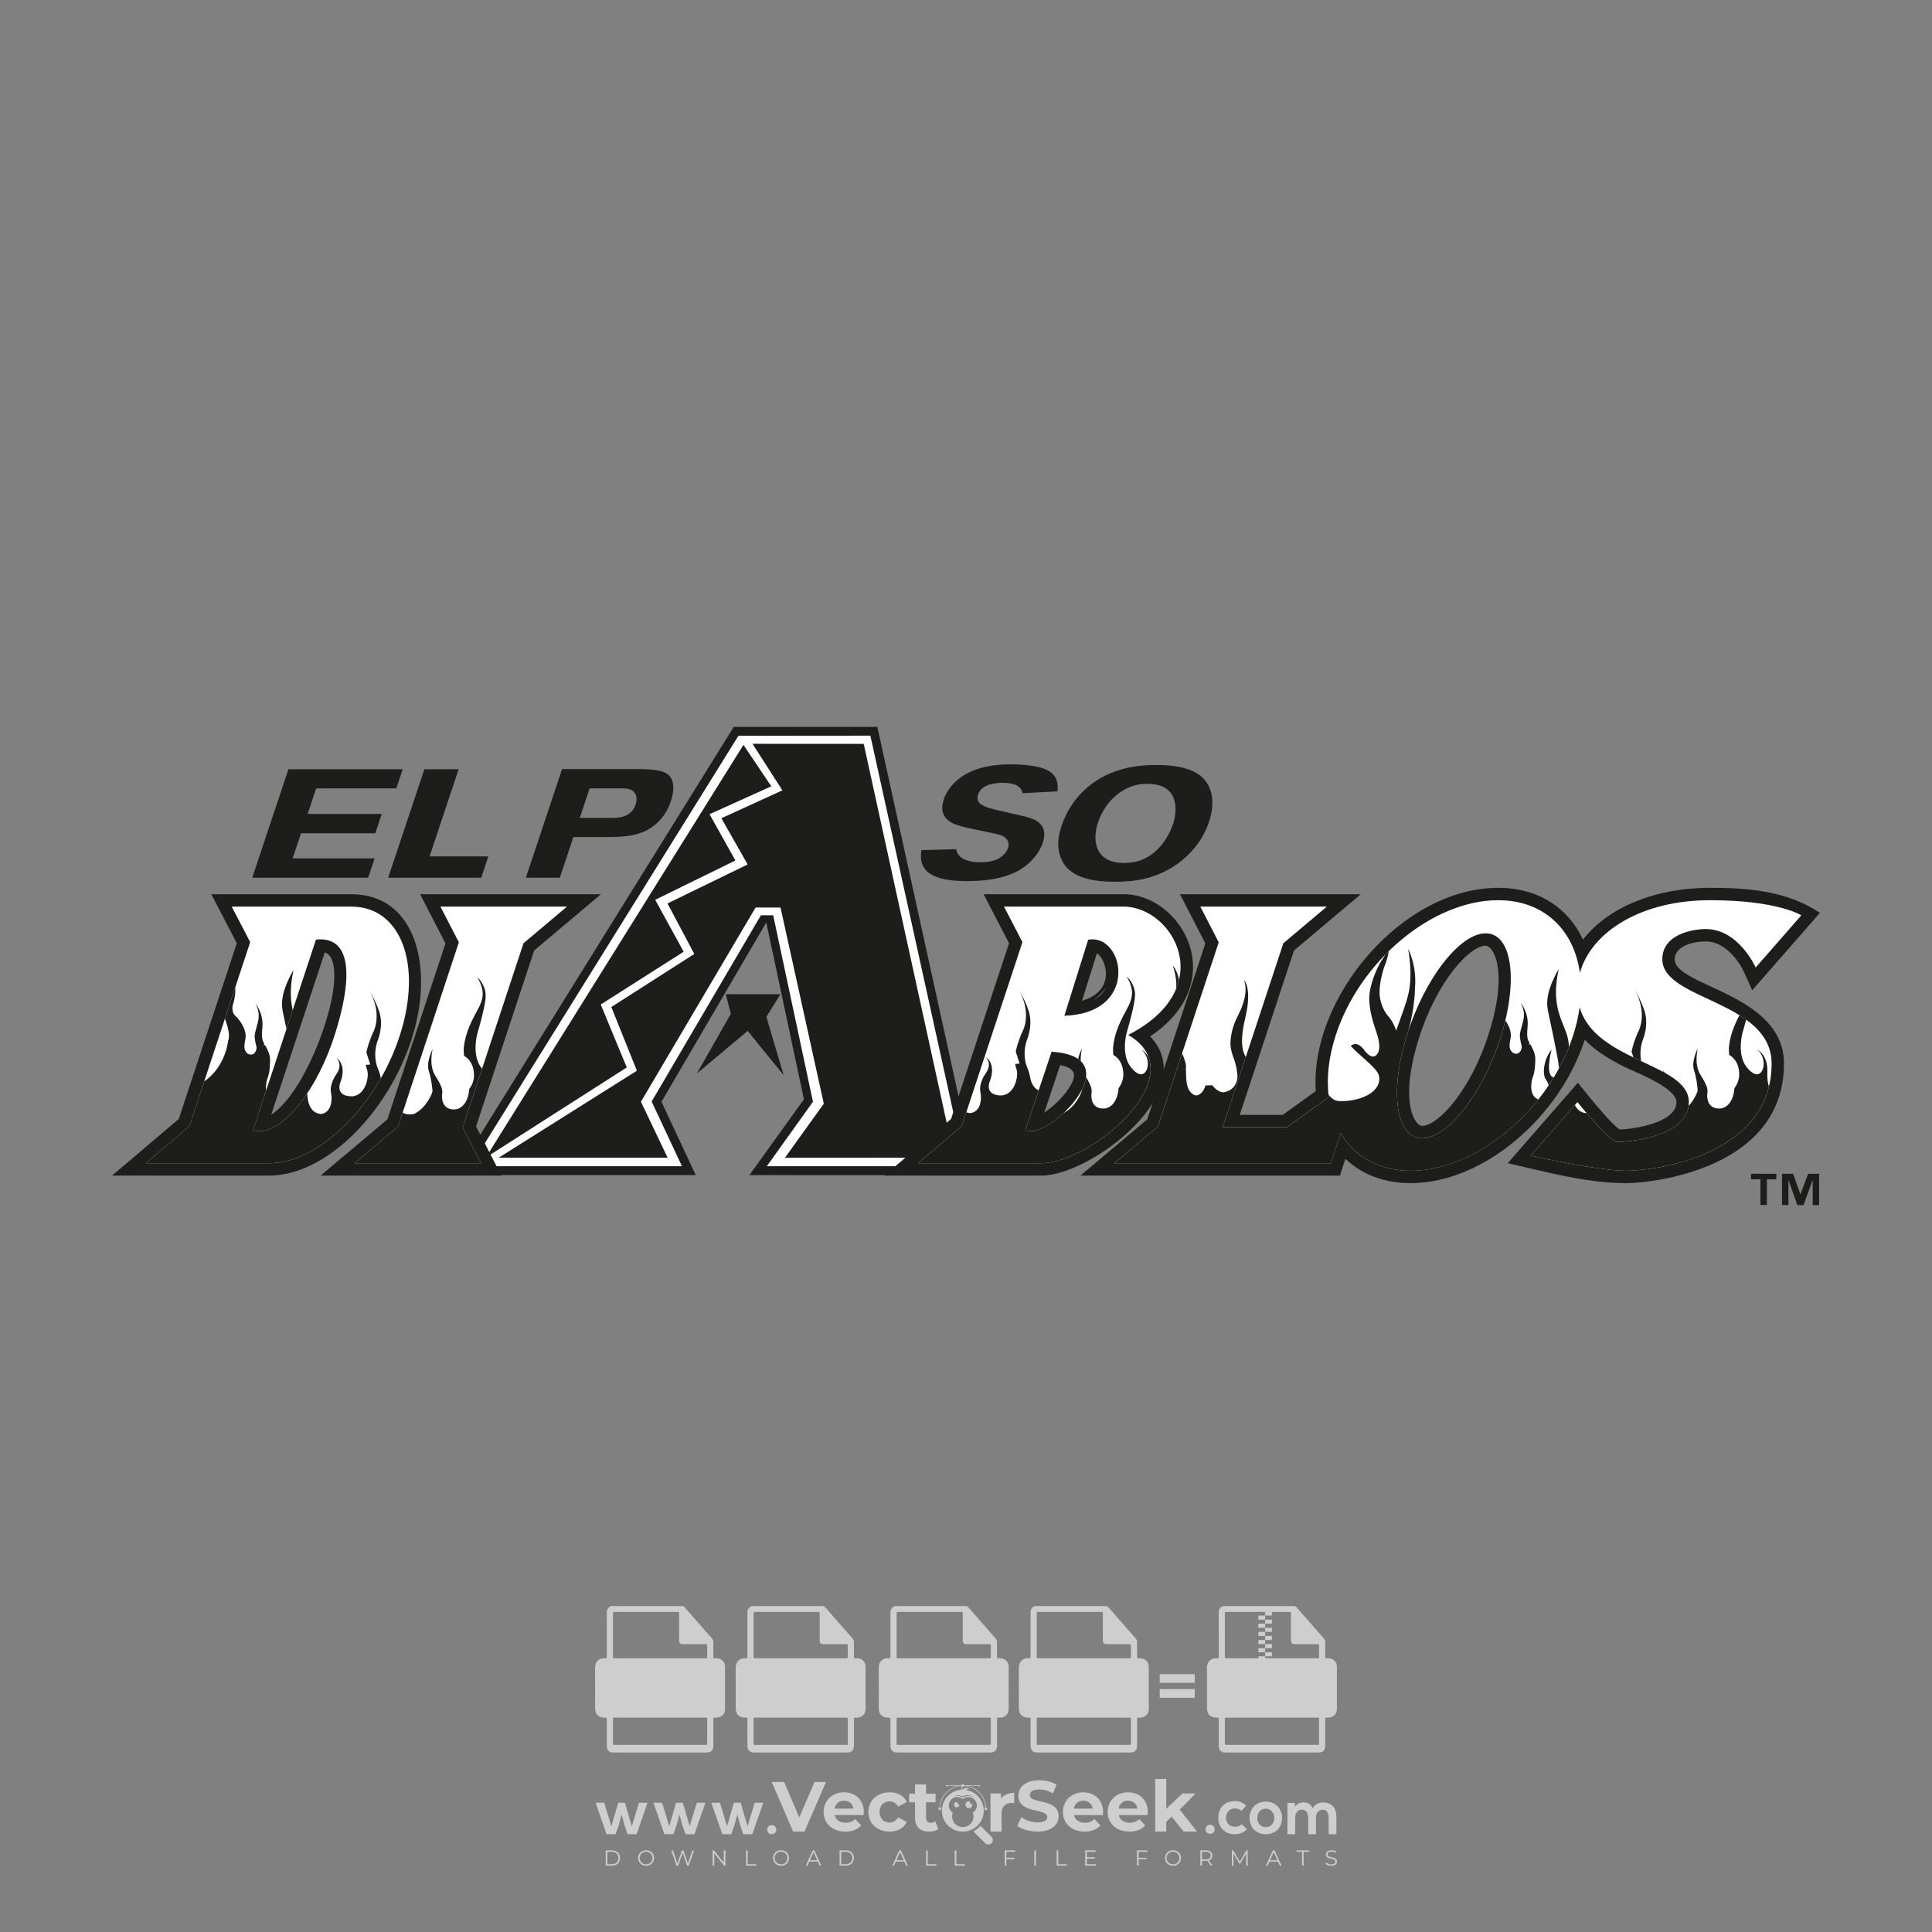 <?xml version="1.0" encoding="iso-8859-1"?>
<!-- Generator: Adobe Illustrator 24.3.0, SVG Export Plug-In . SVG Version: 6.00 Build 0)  -->
<svg version="1.1" id="Layer_1" xmlns="http://www.w3.org/2000/svg" xmlns:xlink="http://www.w3.org/1999/xlink" x="0px" y="0px"
	 viewBox="0 0 500 500" style="enable-background:new 0 0 500 500;" xml:space="preserve">
<rect x="0" y="0" width="500" height="500" fill="#808080" stroke="none"/>
<g id="watermark_1_">
	<g>
		<g id="watermark" style="opacity:0.61;">
			<g>
				<g>
					<g>
						<g>
							<polygon style="fill:#FFFFFF;" points="213.765,461.172 208.204,474.017 205.268,474.017 199.726,461.172 202.938,461.172 
								206.846,470.347 210.81,461.172 							"/>
						</g>
						<g>
							<path style="fill:#FFFFFF;" d="M223.507,469.741h-7.469c0.275,1.23,1.321,1.982,2.826,1.982c1.046,0,1.798-0.312,2.477-0.954
								l1.523,1.651c-0.917,1.046-2.294,1.597-4.074,1.597c-3.413,0-5.634-2.147-5.634-5.083c0-2.954,2.257-5.083,5.267-5.083
								c2.899,0,5.138,1.945,5.138,5.12C223.562,469.191,223.526,469.503,223.507,469.741 M216.002,468.071h4.863
								c-0.202-1.248-1.138-2.055-2.422-2.055C217.139,466.016,216.204,466.805,216.002,468.071"/>
						</g>
						<g>
							<path style="fill:#FFFFFF;" d="M224.735,468.934c0-2.973,2.294-5.083,5.505-5.083c2.074,0,3.707,0.899,4.423,2.514
								l-2.22,1.193c-0.532-0.936-1.321-1.358-2.221-1.358c-1.45,0-2.587,1.009-2.587,2.734c0,1.725,1.138,2.734,2.587,2.734
								c0.899,0,1.688-0.404,2.221-1.358l2.22,1.211c-0.716,1.578-2.349,2.495-4.423,2.495
								C227.029,474.017,224.735,471.907,224.735,468.934"/>
						</g>
						<g>
							<path style="fill:#FFFFFF;" d="M242.828,473.393c-0.587,0.422-1.45,0.624-2.331,0.624c-2.33,0-3.688-1.193-3.688-3.542
								v-4.055h-1.523v-2.202h1.523v-2.404h2.863v2.404h2.459v2.202h-2.459v4.019c0,0.844,0.458,1.303,1.229,1.303
								c0.422,0,0.844-0.128,1.156-0.367L242.828,473.393z"/>
						</g>
					</g>
					<g>
						<path style="fill:#FFFFFF;" d="M262.474,463.997v2.643c-0.238-0.018-0.422-0.037-0.642-0.037
							c-1.578,0-2.624,0.862-2.624,2.753v4.661h-2.863v-9.873h2.734v1.303C259.776,464.493,260.951,463.997,262.474,463.997"/>
					</g>
					<g>
						<path style="fill:#FFFFFF;" d="M263.299,472.53l1.009-2.239c1.083,0.789,2.697,1.339,4.239,1.339
							c1.762,0,2.477-0.587,2.477-1.376c0-2.404-7.469-0.752-7.469-5.524c0-2.184,1.762-4,5.413-4c1.615,0,3.267,0.385,4.459,1.138
							l-0.918,2.257c-1.193-0.679-2.422-1.009-3.56-1.009c-1.761,0-2.44,0.66-2.44,1.468c0,2.367,7.468,0.734,7.468,5.45
							c0,2.147-1.78,3.982-5.45,3.982C266.492,474.017,264.437,473.411,263.299,472.53"/>
					</g>
					<g>
						<path style="fill:#FFFFFF;" d="M285.428,469.741h-7.469c0.275,1.23,1.321,1.982,2.826,1.982c1.046,0,1.798-0.312,2.477-0.954
							l1.523,1.651c-0.918,1.046-2.294,1.597-4.074,1.597c-3.413,0-5.634-2.147-5.634-5.083c0-2.954,2.257-5.083,5.267-5.083
							c2.9,0,5.138,1.945,5.138,5.12C285.484,469.191,285.447,469.503,285.428,469.741 M277.923,468.071h4.863
							c-0.202-1.248-1.138-2.055-2.422-2.055C279.061,466.016,278.125,466.805,277.923,468.071"/>
					</g>
					<g>
						<path style="fill:#FFFFFF;" d="M297.007,469.741h-7.469c0.275,1.23,1.321,1.982,2.826,1.982c1.046,0,1.798-0.312,2.477-0.954
							l1.523,1.651c-0.918,1.046-2.294,1.597-4.074,1.597c-3.413,0-5.634-2.147-5.634-5.083c0-2.954,2.257-5.083,5.267-5.083
							c2.899,0,5.138,1.945,5.138,5.12C297.062,469.191,297.025,469.503,297.007,469.741 M289.501,468.071h4.863
							c-0.202-1.248-1.138-2.055-2.422-2.055C290.639,466.016,289.703,466.805,289.501,468.071"/>
					</g>
					<g>
						<polygon style="fill:#FFFFFF;" points="303.208,470.145 301.831,471.503 301.831,474.017 298.969,474.017 298.969,460.401 
							301.831,460.401 301.831,468.108 306.016,464.144 309.429,464.144 305.318,468.328 309.796,474.017 306.327,474.017 						"/>
					</g>
					<g>
						<path style="fill:#FFFFFF;" d="M256.601,475.359L256.601,475.359l-2.86-2.86c-0.435,0.508-0.953,0.943-1.534,1.284
							c-0.092,0.069-0.186,0.136-0.283,0.199l3.027,3.027c0.456,0.456,1.195,0.456,1.65,0
							C257.057,476.554,257.057,475.815,256.601,475.359"/>
					</g>
					<g>
						<path style="fill:#FFFFFF;" d="M249.984,463.244c0.221-0.173,0.495-0.281,0.797-0.281c0.042,0,0.083,0.002,0.124,0.006
							c-0.214-0.156-0.478-0.249-0.764-0.249c-0.395,0-0.744,0.18-0.981,0.458c-0.051,0-0.1,0.006-0.151,0.008
							c0.039-0.077,0.064-0.162,0.064-0.255c0-0.234-0.143-0.434-0.346-0.519c0.087,0.126,0.138,0.279,0.138,0.445
							c0,0.122-0.031,0.237-0.081,0.341c-2.811,0.201-5.03,2.539-5.03,5.4c0,2.993,2.426,5.42,5.42,5.42
							c2.993,0,5.42-2.426,5.42-5.42C254.595,465.879,252.593,463.635,249.984,463.244 M247.983,464.656
							c0.435,0,0.844,0.112,1.199,0.309c0.374-0.245,0.82-0.387,1.299-0.387c0.711,0,1.348,0.312,1.784,0.806
							c-0.435-0.379-1.004-0.61-1.627-0.61c-0.449,0-0.87,0.12-1.234,0.329c-0.079,0.046-0.156,0.096-0.229,0.15
							c-0.065-0.048-0.133-0.093-0.204-0.134c-0.369-0.219-0.8-0.344-1.26-0.344c-0.3,0-0.588,0.054-0.854,0.152
							C247.196,464.754,247.578,464.656,247.983,464.656 M251.772,469.098c0.115,0.305,0.181,0.634,0.181,0.979
							c0,1.534-1.244,2.777-2.778,2.777c-1.534,0-2.777-1.243-2.777-2.777c0-0.345,0.066-0.674,0.181-0.979
							c-0.62-0.382-1.035-1.064-1.035-1.846c0-1.197,0.971-2.168,2.168-2.168c0.565,0,1.078,0.218,1.463,0.572
							c0.386-0.354,0.899-0.572,1.464-0.572c1.197,0,2.168,0.971,2.168,2.168C252.807,468.034,252.392,468.716,251.772,469.098"/>
					</g>
					<g>
						<path style="fill:#FFFFFF;" d="M251.666,467.061c0,0.497-0.404,0.901-0.901,0.901c-0.497,0-0.901-0.404-0.901-0.901
							s0.404-0.901,0.901-0.901c0.101,0,0.197,0.017,0.287,0.047c-0.03,0.062-0.045,0.132-0.045,0.204
							c0,0.273,0.221,0.494,0.494,0.494c0.05,0,0.099-0.008,0.146-0.022C251.66,466.941,251.666,467,251.666,467.061"/>
					</g>
					<g>
						<path style="fill:#FFFFFF;" d="M248.255,467.061c0,0.376-0.305,0.681-0.681,0.681c-0.376,0-0.681-0.305-0.681-0.681
							s0.305-0.681,0.681-0.681c0.076,0,0.149,0.013,0.217,0.035c-0.023,0.047-0.034,0.1-0.034,0.155
							c0,0.206,0.167,0.374,0.374,0.374c0.038,0,0.075-0.006,0.11-0.017C248.25,466.97,248.255,467.015,248.255,467.061"/>
					</g>
					<g>
						<g>
							<g>
								<rect x="242.908" y="467.83" style="fill:#FFFFFF;" width="0.616" height="0.616"/>
							</g>
							<g>
								<rect x="254.827" y="467.83" style="fill:#FFFFFF;" width="0.616" height="0.616"/>
							</g>
							<g>
								<path style="fill:#FFFFFF;" d="M255.205,468.082h-0.14c0-3.248-2.642-5.89-5.89-5.89c-3.248,0-5.89,2.642-5.89,5.89h-0.14
									c0-1.611,0.627-3.125,1.766-4.264c1.139-1.139,2.653-1.766,4.264-1.766c1.611,0,3.125,0.627,4.264,1.766
									C254.578,464.957,255.205,466.471,255.205,468.082"/>
							</g>
						</g>
						<g>
							<rect x="248.868" y="461.814" style="fill:#FFFFFF;" width="0.616" height="0.616"/>
						</g>
						<g>
							<rect x="244.95" y="462.052" style="fill:#FFFFFF;" width="8.45" height="0.14"/>
						</g>
						<g>
							<path style="fill:#FFFFFF;" d="M245.174,462.15c0,0.108-0.088,0.196-0.196,0.196c-0.108,0-0.196-0.088-0.196-0.196
								c0-0.108,0.088-0.196,0.196-0.196C245.086,461.954,245.174,462.042,245.174,462.15"/>
						</g>
						<g>
							<path style="fill:#FFFFFF;" d="M253.596,462.15c0,0.108-0.088,0.196-0.196,0.196c-0.108,0-0.196-0.088-0.196-0.196
								c0-0.108,0.088-0.196,0.196-0.196C253.509,461.954,253.596,462.042,253.596,462.15"/>
						</g>
					</g>
				</g>
				<g>
					<path style="fill:#FFFFFF;" d="M314.356,473.409c0,1.559-2.364,1.559-2.364,0C311.993,471.851,314.356,471.851,314.356,473.409
						z"/>
				</g>
				<g>
					<g>
						<g>
							<path style="fill:#FFFFFF;" d="M161.739,466.549l1.772,6.088l1.855-6.088h2.215l-2.823,8.14h-2.33l-0.837-2.396l-0.722-2.708
								l-0.722,2.708l-0.837,2.396h-2.33l-2.839-8.14h2.231l1.855,6.088l1.756-6.088H161.739z"/>
						</g>
						<g>
							<path style="fill:#FFFFFF;" d="M176.713,466.549l1.772,6.088l1.855-6.088h2.215l-2.823,8.14h-2.33l-0.837-2.396l-0.722-2.708
								l-0.722,2.708l-0.837,2.396h-2.33l-2.839-8.14h2.231l1.855,6.088l1.756-6.088H176.713z"/>
						</g>
						<g>
							<path style="fill:#FFFFFF;" d="M191.687,466.549l1.772,6.088l1.855-6.088h2.215l-2.823,8.14h-2.33l-0.837-2.396l-0.722-2.708
								l-0.722,2.708l-0.837,2.396h-2.33l-2.839-8.14h2.231l1.855,6.088l1.756-6.088H191.687z"/>
						</g>
					</g>
					<g>
						<path style="fill:#FFFFFF;" d="M200.908,473.52c0,1.559-2.364,1.559-2.364,0C198.545,471.962,200.908,471.962,200.908,473.52z
							"/>
					</g>
					<g>
						<path style="fill:#FFFFFF;" d="M322.71,473.409c-0.935,0.919-1.919,1.28-3.117,1.28c-2.346,0-4.3-1.411-4.3-4.282
							s1.953-4.284,4.3-4.284c1.149,0,2.035,0.329,2.921,1.199l-1.264,1.329c-0.476-0.428-1.066-0.64-1.623-0.64
							c-1.346,0-2.33,0.985-2.33,2.396c0,1.542,1.05,2.362,2.297,2.362c0.64,0,1.28-0.18,1.772-0.672L322.71,473.409z"/>
					</g>
					<g>
						<path style="fill:#FFFFFF;" d="M331.805,470.472c0,2.33-1.591,4.217-4.217,4.217c-2.626,0-4.201-1.887-4.201-4.217
							c0-2.314,1.609-4.217,4.185-4.217C330.149,466.255,331.805,468.158,331.805,470.472z M325.389,470.472
							c0,1.231,0.739,2.38,2.199,2.38c1.46,0,2.199-1.149,2.199-2.38c0-1.215-0.854-2.396-2.199-2.396
							C326.144,468.077,325.389,469.258,325.389,470.472z"/>
					</g>
					<g>
						<path style="fill:#FFFFFF;" d="M338.572,474.689v-4.332c0-1.068-0.559-2.035-1.658-2.035c-1.082,0-1.722,0.967-1.722,2.035
							v4.332h-2.003v-8.107h1.855l0.148,0.985c0.426-0.82,1.362-1.116,2.133-1.116c0.969,0,1.937,0.394,2.396,1.51
							c0.723-1.149,1.658-1.478,2.708-1.478c2.297,0,3.43,1.412,3.43,3.84v4.365h-2.003v-4.365c0-1.066-0.442-1.97-1.526-1.97
							c-1.082,0-1.756,0.935-1.756,2.003v4.332H338.572z"/>
					</g>
				</g>
			</g>
		</g>
		<g style="opacity:0.61;">
			<g>
				<g>
					<path style="fill:#FFFFFF;" d="M345.988,431.299c-0.006-1.224-0.959-2.121-2.189-2.14c-0.924-0.014-0.832,0.12-0.834-0.867
						c-0.003-1.097-0.007-2.194,0.003-3.292c0.003-0.379-0.112-0.691-0.362-0.976c-2.342-2.668-4.678-5.342-7.019-8.011
						c-0.12-0.137-0.275-0.244-0.414-0.366c-6.214,0-12.427,0-18.641,0c-0.794,0.293-1.14,0.868-1.138,1.709
						c0.01,3.748,0.004,7.496,0.004,11.243c0,0.556-0.003,0.589-0.55,0.551c-1.497-0.102-2.516,0.986-2.497,2.492
						c0.044,3.476,0.013,6.953,0.014,10.429c0.001,1.58,0.867,2.443,2.45,2.449c0.582,0.002,0.582,0.002,0.582,0.6
						c0,2.219-0.001,4.438,0.001,6.657c0.001,1.192,0.58,1.771,1.768,1.771c8.013,0.001,16.027,0.001,24.04,0
						c1.168,0,1.755-0.583,1.757-1.745c0.002-2.256,0-4.512,0.001-6.768c0-0.512,0.002-0.511,0.52-0.515
						c0.271-0.002,0.541,0.008,0.809-0.058c0.996-0.246,1.69-1.044,1.694-2.069C346.003,438.696,346.005,434.997,345.988,431.299z
						 M317.537,417.162c5.337,0,10.674,0,16.01,0c0.548,0,0.554,0.007,0.554,0.561c0.001,2.243-0.001,4.486,0.001,6.73
						c0.001,0.811,0.249,1.059,1.06,1.059c1.91,0.001,3.821,0,5.731,0.001c0.458,0,0.479,0.021,0.481,0.483
						c0.003,0.887,0.002,1.775,0,2.662c-0.001,0.477-0.024,0.498-0.504,0.499c-3.895,0.001-7.79,0-11.684,0
						c-3.882,0-7.765,0-11.647,0c-0.55,0-0.552-0.001-0.552-0.561c-0.001-3.624-0.001-7.247,0-10.871
						C316.987,417.166,316.991,417.162,317.537,417.162z M340.822,451.579c-3.883,0.001-7.766,0-11.65,0c-3.871,0-7.742,0-11.613,0
						c-0.572,0-0.574-0.002-0.574-0.579c-0.001-1.997-0.001-3.994,0.001-5.991c0-0.464,0.023-0.486,0.478-0.487
						c7.803-0.001,15.607-0.001,23.41,0c0.478,0,0.499,0.02,0.499,0.503c0.002,1.997,0.001,3.994,0,5.991
						C341.375,451.574,341.37,451.579,340.822,451.579z"/>
				</g>
				<g>
					<g>
						<rect x="327.418" y="417.053" style="fill:#FFFFFF;" width="1.757" height="1.054"/>
					</g>
					<g>
						<rect x="325.662" y="418.107" style="fill:#FFFFFF;" width="1.757" height="1.054"/>
					</g>
					<g>
						<rect x="327.418" y="419.161" style="fill:#FFFFFF;" width="1.757" height="1.054"/>
					</g>
					<g>
						<rect x="325.662" y="420.215" style="fill:#FFFFFF;" width="1.757" height="1.054"/>
					</g>
					<g>
						<rect x="327.418" y="421.269" style="fill:#FFFFFF;" width="1.757" height="1.054"/>
					</g>
					<g>
						<rect x="325.662" y="422.323" style="fill:#FFFFFF;" width="1.757" height="1.054"/>
					</g>
					<g>
						<rect x="327.418" y="423.378" style="fill:#FFFFFF;" width="1.757" height="1.054"/>
					</g>
					<g>
						<rect x="325.662" y="424.432" style="fill:#FFFFFF;" width="1.757" height="1.054"/>
					</g>
					<g>
						<rect x="327.418" y="425.486" style="fill:#FFFFFF;" width="1.757" height="1.054"/>
					</g>
					<g>
						<rect x="325.662" y="426.54" style="fill:#FFFFFF;" width="1.757" height="1.054"/>
					</g>
					<g>
						<rect x="327.418" y="427.594" style="fill:#FFFFFF;" width="1.757" height="1.054"/>
					</g>
					<g>
						<rect x="325.662" y="428.648" style="fill:#FFFFFF;" width="1.757" height="1.054"/>
					</g>
				</g>
			</g>
			<g>
				<path style="fill:#FFFFFF;" d="M187.637,431.299c-0.006-1.224-0.959-2.121-2.189-2.14c-0.924-0.014-0.832,0.12-0.834-0.867
					c-0.003-1.097-0.007-2.194,0.003-3.292c0.003-0.379-0.112-0.691-0.362-0.976c-2.342-2.668-4.678-5.342-7.019-8.011
					c-0.12-0.137-0.275-0.244-0.414-0.366c-6.214,0-12.427,0-18.641,0c-0.794,0.293-1.14,0.868-1.138,1.709
					c0.01,3.748,0.004,7.496,0.004,11.243c0,0.556-0.003,0.589-0.55,0.551c-1.497-0.102-2.516,0.986-2.497,2.492
					c0.044,3.476,0.013,6.953,0.014,10.429c0.001,1.58,0.867,2.443,2.45,2.449c0.582,0.002,0.582,0.002,0.582,0.6
					c0,2.219-0.001,4.438,0.001,6.657c0.001,1.192,0.58,1.771,1.768,1.771c8.013,0.001,16.027,0.001,24.04,0
					c1.168,0,1.755-0.583,1.757-1.745c0.002-2.256,0-4.512,0.001-6.768c0-0.512,0.002-0.511,0.52-0.515
					c0.271-0.002,0.541,0.008,0.809-0.058c0.996-0.246,1.69-1.044,1.694-2.069C187.652,438.696,187.655,434.997,187.637,431.299z
					 M159.187,417.162c5.337,0,10.674,0,16.01,0c0.548,0,0.554,0.007,0.554,0.561c0.001,2.243-0.001,4.486,0.001,6.73
					c0.001,0.811,0.249,1.059,1.06,1.059c1.91,0.001,3.821,0,5.731,0.001c0.458,0,0.479,0.021,0.481,0.483
					c0.003,0.887,0.002,1.775,0,2.662c-0.001,0.477-0.024,0.498-0.504,0.499c-3.895,0.001-7.79,0-11.684,0
					c-3.882,0-7.765,0-11.647,0c-0.55,0-0.552-0.001-0.552-0.561c-0.001-3.624-0.001-7.247,0-10.871
					C158.636,417.166,158.64,417.162,159.187,417.162z M182.472,451.579c-3.883,0.001-7.766,0-11.65,0c-3.871,0-7.742,0-11.613,0
					c-0.572,0-0.574-0.002-0.574-0.579c-0.001-1.997-0.001-3.994,0.001-5.991c0-0.464,0.023-0.486,0.478-0.487
					c7.803-0.001,15.607-0.001,23.41,0c0.478,0,0.499,0.02,0.499,0.503c0.002,1.997,0.001,3.994,0,5.991
					C183.024,451.574,183.019,451.579,182.472,451.579z"/>
			</g>
			<g>
				<path style="fill:#FFFFFF;" d="M159.779,440.669v-7.897h2.779c0.375,0,0.726,0.061,1.053,0.182
					c0.327,0.121,0.612,0.292,0.855,0.513c0.242,0.221,0.434,0.483,0.573,0.789c0.14,0.305,0.21,0.642,0.21,1.009
					c0,0.375-0.07,0.715-0.21,1.02c-0.14,0.305-0.331,0.568-0.573,0.789c-0.243,0.221-0.528,0.392-0.855,0.513
					c-0.327,0.121-0.678,0.182-1.053,0.182h-1.29v2.901H159.779z M162.58,436.356c0.39,0,0.684-0.111,0.882-0.331
					c0.199-0.22,0.298-0.474,0.298-0.761c0-0.14-0.024-0.276-0.072-0.408c-0.048-0.132-0.121-0.248-0.221-0.347
					c-0.099-0.099-0.223-0.178-0.37-0.237c-0.147-0.059-0.32-0.089-0.518-0.089h-1.312v2.173H162.58z"/>
				<path style="fill:#FFFFFF;" d="M166.308,432.771h1.731l3.177,5.294h0.088l-0.088-1.522v-3.772h1.478v7.897h-1.566l-3.353-5.592
					h-0.088l0.088,1.522v4.07h-1.467V432.771z"/>
				<path style="fill:#FFFFFF;" d="M177.922,436.334h3.872c0.022,0.089,0.04,0.195,0.055,0.32c0.014,0.125,0.022,0.25,0.022,0.375
					c0,0.507-0.077,0.985-0.231,1.434c-0.154,0.449-0.397,0.849-0.728,1.202c-0.353,0.375-0.776,0.666-1.268,0.871
					c-0.493,0.206-1.055,0.309-1.688,0.309c-0.574,0-1.114-0.103-1.622-0.309c-0.507-0.206-0.948-0.492-1.323-0.86
					c-0.375-0.367-0.673-0.803-0.894-1.307c-0.221-0.504-0.331-1.053-0.331-1.649c0-0.595,0.11-1.145,0.331-1.649
					c0.221-0.504,0.518-0.939,0.894-1.307c0.375-0.367,0.816-0.654,1.323-0.86c0.507-0.206,1.048-0.309,1.622-0.309
					c0.64,0,1.211,0.11,1.715,0.331c0.504,0.221,0.935,0.526,1.296,0.915l-1.025,1.004c-0.258-0.272-0.544-0.48-0.861-0.623
					c-0.316-0.143-0.695-0.215-1.136-0.215c-0.361,0-0.703,0.065-1.026,0.193c-0.324,0.129-0.607,0.311-0.85,0.546
					c-0.242,0.235-0.436,0.52-0.579,0.855c-0.143,0.335-0.215,0.708-0.215,1.119c0,0.412,0.072,0.785,0.215,1.12
					c0.143,0.335,0.338,0.62,0.584,0.855c0.246,0.235,0.531,0.418,0.855,0.546c0.323,0.129,0.669,0.193,1.037,0.193
					c0.419,0,0.773-0.061,1.064-0.182c0.29-0.121,0.538-0.278,0.744-0.469c0.148-0.132,0.275-0.3,0.381-0.502
					c0.106-0.202,0.189-0.428,0.248-0.678h-2.482V436.334z"/>
			</g>
			<g>
				<path style="fill:#FFFFFF;" d="M224.019,431.299c-0.006-1.224-0.959-2.121-2.189-2.14c-0.924-0.014-0.832,0.12-0.834-0.867
					c-0.003-1.097-0.007-2.194,0.003-3.292c0.003-0.379-0.112-0.691-0.362-0.976c-2.342-2.668-4.678-5.342-7.019-8.011
					c-0.12-0.137-0.275-0.244-0.414-0.366c-6.214,0-12.427,0-18.641,0c-0.794,0.293-1.14,0.868-1.138,1.709
					c0.01,3.748,0.004,7.496,0.004,11.243c0,0.556-0.003,0.589-0.55,0.551c-1.497-0.102-2.516,0.986-2.497,2.492
					c0.044,3.476,0.013,6.953,0.014,10.429c0.001,1.58,0.867,2.443,2.45,2.449c0.582,0.002,0.582,0.002,0.582,0.6
					c0,2.219-0.001,4.438,0.001,6.657c0.001,1.192,0.58,1.771,1.768,1.771c8.013,0.001,16.027,0.001,24.04,0
					c1.168,0,1.755-0.583,1.757-1.745c0.002-2.256,0-4.512,0.001-6.768c0-0.512,0.002-0.511,0.52-0.515
					c0.271-0.002,0.541,0.008,0.809-0.058c0.997-0.246,1.69-1.044,1.694-2.069C224.034,438.696,224.036,434.997,224.019,431.299z
					 M195.568,417.162c5.337,0,10.674,0,16.01,0c0.548,0,0.554,0.007,0.554,0.561c0.001,2.243-0.001,4.486,0.001,6.73
					c0.001,0.811,0.249,1.059,1.06,1.059c1.91,0.001,3.821,0,5.731,0.001c0.458,0,0.479,0.021,0.481,0.483
					c0.003,0.887,0.002,1.775,0,2.662c-0.001,0.477-0.024,0.498-0.504,0.499c-3.895,0.001-7.79,0-11.684,0
					c-3.882,0-7.765,0-11.647,0c-0.55,0-0.552-0.001-0.552-0.561c-0.001-3.624-0.001-7.247,0-10.871
					C195.018,417.166,195.022,417.162,195.568,417.162z M218.854,451.579c-3.883,0.001-7.766,0-11.65,0c-3.871,0-7.742,0-11.613,0
					c-0.572,0-0.574-0.002-0.574-0.579c-0.001-1.997-0.001-3.994,0.001-5.991c0-0.464,0.023-0.486,0.478-0.487
					c7.803-0.001,15.607-0.001,23.41,0c0.478,0,0.499,0.02,0.499,0.503c0.002,1.997,0.001,3.994,0,5.991
					C219.406,451.574,219.401,451.579,218.854,451.579z"/>
			</g>
			<g>
				<path style="fill:#FFFFFF;" d="M205.111,432.771h1.699l2.967,7.897h-1.644l-0.651-1.886h-3.044l-0.651,1.886h-1.643
					L205.111,432.771z M206.997,437.415l-0.706-1.974l-0.287-0.96h-0.088l-0.287,0.96l-0.706,1.974H206.997z"/>
				<path style="fill:#FFFFFF;" d="M211.331,434.536c-0.125,0-0.245-0.024-0.359-0.072c-0.114-0.048-0.213-0.114-0.298-0.199
					c-0.084-0.084-0.151-0.182-0.198-0.292c-0.048-0.11-0.072-0.232-0.072-0.364s0.024-0.254,0.072-0.364
					c0.048-0.11,0.114-0.208,0.198-0.292c0.084-0.084,0.184-0.151,0.298-0.198c0.114-0.048,0.233-0.072,0.359-0.072
					c0.257,0,0.478,0.09,0.662,0.27c0.184,0.181,0.276,0.399,0.276,0.656s-0.092,0.476-0.276,0.656
					C211.809,434.446,211.589,434.536,211.331,434.536z M210.615,440.669v-5.404h1.445v5.404H210.615z"/>
			</g>
			<g>
				<path style="fill:#FFFFFF;" d="M261.044,431.299c-0.006-1.224-0.959-2.121-2.189-2.14c-0.924-0.014-0.832,0.12-0.834-0.867
					c-0.003-1.097-0.007-2.194,0.003-3.292c0.003-0.379-0.112-0.691-0.362-0.976c-2.342-2.668-4.678-5.342-7.019-8.011
					c-0.12-0.137-0.275-0.244-0.414-0.366c-6.214,0-12.427,0-18.641,0c-0.794,0.293-1.14,0.868-1.138,1.709
					c0.01,3.748,0.004,7.496,0.004,11.243c0,0.556-0.003,0.589-0.55,0.551c-1.497-0.102-2.516,0.986-2.497,2.492
					c0.044,3.476,0.013,6.953,0.014,10.429c0.001,1.58,0.867,2.443,2.45,2.449c0.582,0.002,0.582,0.002,0.582,0.6
					c0,2.219-0.001,4.438,0.001,6.657c0.001,1.192,0.58,1.771,1.768,1.771c8.013,0.001,16.027,0.001,24.04,0
					c1.168,0,1.755-0.583,1.757-1.745c0.002-2.256,0-4.512,0.001-6.768c0-0.512,0.002-0.511,0.52-0.515
					c0.271-0.002,0.541,0.008,0.809-0.058c0.996-0.246,1.69-1.044,1.694-2.069C261.059,438.696,261.061,434.997,261.044,431.299z
					 M232.593,417.162c5.337,0,10.674,0,16.01,0c0.548,0,0.554,0.007,0.554,0.561c0.001,2.243-0.001,4.486,0.001,6.73
					c0.001,0.811,0.249,1.059,1.06,1.059c1.91,0.001,3.821,0,5.731,0.001c0.458,0,0.479,0.021,0.481,0.483
					c0.003,0.887,0.002,1.775,0,2.662c-0.001,0.477-0.024,0.498-0.504,0.499c-3.895,0.001-7.79,0-11.684,0
					c-3.882,0-7.765,0-11.647,0c-0.55,0-0.552-0.001-0.552-0.561c-0.001-3.624-0.001-7.247,0-10.871
					C232.042,417.166,232.047,417.162,232.593,417.162z M255.878,451.579c-3.883,0.001-7.766,0-11.65,0c-3.871,0-7.742,0-11.613,0
					c-0.572,0-0.574-0.002-0.574-0.579c-0.001-1.997-0.001-3.994,0.001-5.991c0-0.464,0.023-0.486,0.478-0.487
					c7.803-0.001,15.607-0.001,23.41,0c0.478,0,0.499,0.02,0.499,0.503c0.002,1.997,0.001,3.994,0,5.991
					C256.431,451.574,256.426,451.579,255.878,451.579z"/>
			</g>
			<g>
				<path style="fill:#FFFFFF;" d="M236.361,440.845c-0.338,0-0.662-0.048-0.971-0.143c-0.309-0.095-0.592-0.239-0.849-0.43
					c-0.257-0.191-0.481-0.425-0.673-0.7c-0.191-0.276-0.342-0.597-0.452-0.965l1.401-0.551c0.103,0.397,0.283,0.726,0.54,0.987
					c0.257,0.261,0.596,0.392,1.015,0.392c0.154,0,0.303-0.02,0.447-0.061c0.143-0.04,0.272-0.099,0.386-0.176
					s0.204-0.175,0.27-0.292c0.066-0.118,0.099-0.254,0.099-0.408c0-0.147-0.026-0.279-0.077-0.397
					c-0.051-0.117-0.138-0.227-0.259-0.331c-0.121-0.103-0.28-0.202-0.475-0.298c-0.195-0.095-0.435-0.195-0.722-0.298l-0.485-0.176
					c-0.213-0.073-0.429-0.173-0.645-0.298c-0.217-0.125-0.413-0.276-0.59-0.452c-0.177-0.176-0.322-0.384-0.436-0.623
					c-0.114-0.239-0.171-0.509-0.171-0.81c0-0.309,0.06-0.597,0.182-0.866c0.121-0.268,0.294-0.503,0.518-0.706
					c0.224-0.202,0.492-0.36,0.805-0.474s0.66-0.171,1.042-0.171c0.397,0,0.74,0.053,1.031,0.16
					c0.291,0.107,0.537,0.243,0.739,0.408c0.202,0.165,0.366,0.348,0.491,0.546c0.125,0.199,0.217,0.386,0.276,0.563l-1.312,0.551
					c-0.074-0.221-0.208-0.419-0.402-0.596c-0.195-0.176-0.462-0.265-0.8-0.265c-0.324,0-0.592,0.075-0.805,0.226
					c-0.213,0.151-0.32,0.348-0.32,0.59c0,0.235,0.103,0.436,0.309,0.601c0.206,0.165,0.533,0.325,0.982,0.48l0.497,0.165
					c0.316,0.111,0.605,0.237,0.866,0.381c0.261,0.143,0.485,0.314,0.673,0.513c0.187,0.199,0.331,0.425,0.43,0.678
					c0.1,0.254,0.149,0.546,0.149,0.877c0,0.412-0.083,0.767-0.248,1.064c-0.165,0.298-0.377,0.542-0.634,0.734
					c-0.258,0.191-0.548,0.335-0.872,0.43C236.986,440.797,236.67,440.845,236.361,440.845z"/>
				<path style="fill:#FFFFFF;" d="M239.516,432.771h1.61l1.633,4.754l0.287,1.015h0.088l0.309-1.015l1.699-4.754h1.61l-2.879,7.897
					h-1.566L239.516,432.771z"/>
				<path style="fill:#FFFFFF;" d="M251.097,436.334h3.871c0.022,0.089,0.04,0.195,0.055,0.32c0.015,0.125,0.023,0.25,0.023,0.375
					c0,0.507-0.078,0.985-0.232,1.434c-0.154,0.449-0.397,0.849-0.728,1.202c-0.353,0.375-0.775,0.666-1.268,0.871
					c-0.493,0.206-1.055,0.309-1.688,0.309c-0.574,0-1.114-0.103-1.621-0.309c-0.507-0.206-0.949-0.492-1.324-0.86
					c-0.375-0.367-0.673-0.803-0.894-1.307c-0.22-0.504-0.331-1.053-0.331-1.649c0-0.595,0.11-1.145,0.331-1.649
					c0.221-0.504,0.518-0.939,0.894-1.307c0.375-0.367,0.816-0.654,1.324-0.86c0.507-0.206,1.047-0.309,1.621-0.309
					c0.64,0,1.211,0.11,1.715,0.331c0.504,0.221,0.936,0.526,1.296,0.915l-1.026,1.004c-0.257-0.272-0.544-0.48-0.861-0.623
					c-0.316-0.143-0.694-0.215-1.136-0.215c-0.36,0-0.702,0.065-1.026,0.193c-0.323,0.129-0.607,0.311-0.849,0.546
					c-0.243,0.235-0.436,0.52-0.579,0.855c-0.143,0.335-0.215,0.708-0.215,1.119c0,0.412,0.072,0.785,0.215,1.12
					c0.143,0.335,0.338,0.62,0.585,0.855c0.246,0.235,0.531,0.418,0.854,0.546c0.324,0.129,0.669,0.193,1.037,0.193
					c0.419,0,0.774-0.061,1.064-0.182c0.29-0.121,0.539-0.278,0.745-0.469c0.147-0.132,0.274-0.3,0.38-0.502
					c0.107-0.202,0.189-0.428,0.248-0.678h-2.482V436.334z"/>
			</g>
			<g>
				<path style="fill:#FFFFFF;" d="M297.3,431.299c-0.006-1.224-0.959-2.121-2.189-2.14c-0.924-0.014-0.832,0.12-0.834-0.867
					c-0.003-1.097-0.007-2.194,0.003-3.292c0.003-0.379-0.112-0.691-0.362-0.976c-2.342-2.668-4.678-5.342-7.019-8.011
					c-0.12-0.137-0.275-0.244-0.414-0.366c-6.214,0-12.427,0-18.641,0c-0.794,0.293-1.14,0.868-1.138,1.709
					c0.01,3.748,0.004,7.496,0.004,11.243c0,0.556-0.003,0.589-0.55,0.551c-1.497-0.102-2.516,0.986-2.497,2.492
					c0.044,3.476,0.013,6.953,0.014,10.429c0.001,1.58,0.867,2.443,2.45,2.449c0.582,0.002,0.582,0.002,0.582,0.6
					c0,2.219-0.001,4.438,0.001,6.657c0.001,1.192,0.58,1.771,1.768,1.771c8.013,0.001,16.027,0.001,24.04,0
					c1.168,0,1.755-0.583,1.757-1.745c0.002-2.256,0-4.512,0.001-6.768c0-0.512,0.002-0.511,0.52-0.515
					c0.271-0.002,0.541,0.008,0.809-0.058c0.996-0.246,1.69-1.044,1.694-2.069C297.315,438.696,297.318,434.997,297.3,431.299z
					 M268.85,417.162c5.337,0,10.674,0,16.01,0c0.548,0,0.554,0.007,0.554,0.561c0.001,2.243-0.001,4.486,0.001,6.73
					c0.001,0.811,0.249,1.059,1.06,1.059c1.91,0.001,3.821,0,5.731,0.001c0.458,0,0.479,0.021,0.481,0.483
					c0.003,0.887,0.002,1.775,0,2.662c-0.001,0.477-0.024,0.498-0.504,0.499c-3.895,0.001-7.79,0-11.684,0
					c-3.882,0-7.765,0-11.647,0c-0.55,0-0.552-0.001-0.552-0.561c-0.001-3.624-0.001-7.247,0-10.871
					C268.299,417.166,268.303,417.162,268.85,417.162z M292.135,451.579c-3.883,0.001-7.766,0-11.65,0c-3.871,0-7.742,0-11.613,0
					c-0.572,0-0.574-0.002-0.574-0.579c-0.001-1.997-0.001-3.994,0.001-5.991c0-0.464,0.023-0.486,0.478-0.487
					c7.803-0.001,15.607-0.001,23.41,0c0.478,0,0.499,0.02,0.499,0.503c0.001,1.997,0.001,3.994,0,5.991
					C292.687,451.574,292.682,451.579,292.135,451.579z"/>
			</g>
			<g>
				<path style="fill:#FFFFFF;" d="M272.966,434.183v1.831h3.165v1.412h-3.165v1.831h3.518v1.412h-5.007v-7.897h5.007v1.412H272.966
					z"/>
				<path style="fill:#FFFFFF;" d="M277.852,440.669v-7.897h2.779c0.375,0,0.726,0.061,1.053,0.182
					c0.327,0.121,0.612,0.292,0.855,0.513c0.243,0.221,0.434,0.483,0.574,0.789c0.14,0.305,0.209,0.642,0.209,1.009
					c0,0.375-0.07,0.715-0.209,1.02c-0.14,0.305-0.331,0.568-0.574,0.789c-0.243,0.221-0.528,0.392-0.855,0.513
					c-0.327,0.121-0.678,0.182-1.053,0.182h-1.29v2.901H277.852z M280.653,436.356c0.389,0,0.684-0.111,0.882-0.331
					c0.199-0.22,0.298-0.474,0.298-0.761c0-0.14-0.024-0.276-0.072-0.408c-0.048-0.132-0.121-0.248-0.221-0.347
					c-0.099-0.099-0.222-0.178-0.37-0.237c-0.147-0.059-0.32-0.089-0.518-0.089h-1.312v2.173H280.653z"/>
				<path style="fill:#FFFFFF;" d="M286.797,440.845c-0.338,0-0.662-0.048-0.971-0.143c-0.309-0.095-0.592-0.239-0.849-0.43
					c-0.257-0.191-0.482-0.425-0.673-0.7c-0.191-0.276-0.342-0.597-0.452-0.965l1.401-0.551c0.103,0.397,0.283,0.726,0.541,0.987
					c0.257,0.261,0.595,0.392,1.015,0.392c0.154,0,0.303-0.02,0.447-0.061c0.143-0.04,0.272-0.099,0.386-0.176
					c0.114-0.077,0.204-0.175,0.27-0.292c0.066-0.118,0.1-0.254,0.1-0.408c0-0.147-0.026-0.279-0.077-0.397
					c-0.051-0.117-0.138-0.227-0.259-0.331c-0.121-0.103-0.279-0.202-0.474-0.298c-0.195-0.095-0.436-0.195-0.723-0.298
					l-0.485-0.176c-0.213-0.073-0.428-0.173-0.645-0.298c-0.217-0.125-0.414-0.276-0.59-0.452c-0.176-0.176-0.322-0.384-0.436-0.623
					c-0.114-0.239-0.171-0.509-0.171-0.81c0-0.309,0.061-0.597,0.182-0.866c0.121-0.268,0.294-0.503,0.518-0.706
					c0.224-0.202,0.493-0.36,0.805-0.474c0.312-0.114,0.66-0.171,1.042-0.171c0.397,0,0.741,0.053,1.031,0.16
					c0.29,0.107,0.537,0.243,0.739,0.408c0.202,0.165,0.365,0.348,0.491,0.546c0.125,0.199,0.217,0.386,0.276,0.563l-1.312,0.551
					c-0.074-0.221-0.208-0.419-0.403-0.596c-0.195-0.176-0.462-0.265-0.799-0.265c-0.324,0-0.592,0.075-0.805,0.226
					c-0.213,0.151-0.32,0.348-0.32,0.59c0,0.235,0.103,0.436,0.309,0.601c0.206,0.165,0.533,0.325,0.982,0.48l0.496,0.165
					c0.316,0.111,0.605,0.237,0.866,0.381c0.261,0.143,0.485,0.314,0.673,0.513c0.187,0.199,0.331,0.425,0.43,0.678
					c0.099,0.254,0.149,0.546,0.149,0.877c0,0.412-0.083,0.767-0.248,1.064c-0.165,0.298-0.377,0.542-0.634,0.734
					c-0.258,0.191-0.548,0.335-0.872,0.43C287.422,440.797,287.105,440.845,286.797,440.845z"/>
			</g>
			<g>
				<path style="fill:#FFFFFF;" d="M321.394,439.168l4.004-4.985h-3.827v-1.412h5.559v1.5l-3.96,4.985h4.004v1.412h-5.779V439.168z"
					/>
				<path style="fill:#FFFFFF;" d="M328.409,432.771h1.489v7.897h-1.489V432.771z"/>
				<path style="fill:#FFFFFF;" d="M331.486,440.669v-7.897h2.779c0.375,0,0.726,0.061,1.053,0.182
					c0.327,0.121,0.612,0.292,0.855,0.513s0.434,0.483,0.574,0.789c0.14,0.305,0.209,0.642,0.209,1.009
					c0,0.375-0.07,0.715-0.209,1.02c-0.14,0.305-0.331,0.568-0.574,0.789c-0.243,0.221-0.528,0.392-0.855,0.513
					c-0.327,0.121-0.678,0.182-1.053,0.182h-1.29v2.901H331.486z M334.288,436.356c0.389,0,0.684-0.111,0.882-0.331
					c0.199-0.22,0.298-0.474,0.298-0.761c0-0.14-0.024-0.276-0.072-0.408c-0.048-0.132-0.121-0.248-0.221-0.347
					c-0.099-0.099-0.222-0.178-0.37-0.237c-0.147-0.059-0.32-0.089-0.518-0.089h-1.312v2.173H334.288z"/>
			</g>
		</g>
		<g style="opacity:0.61;">
			<path style="fill:#FFFFFF;" d="M300.133,433.27h9.067v2.242h-9.067V433.27z M300.133,437.136h9.067v2.243h-9.067V437.136z"/>
		</g>
	</g>
	<g style="opacity:0.61;">
		<path style="fill:#FFFFFF;" d="M156.756,478.878h1.607c1.263,0,2.114,0.812,2.114,1.974c0,1.161-0.851,1.973-2.114,1.973h-1.607
			V478.878z M158.34,482.464c1.049,0,1.725-0.665,1.725-1.612c0-0.947-0.677-1.613-1.725-1.613h-1.167v3.225H158.34z"/>
		<path style="fill:#FFFFFF;" d="M165.139,480.851c0-1.15,0.879-2.007,2.075-2.007c1.184,0,2.069,0.851,2.069,2.007
			c0,1.156-0.885,2.007-2.069,2.007C166.019,482.858,165.139,482.002,165.139,480.851z M168.866,480.851
			c0-0.942-0.705-1.635-1.652-1.635c-0.953,0-1.663,0.693-1.663,1.635c0,0.941,0.71,1.635,1.663,1.635
			C168.162,482.486,168.866,481.793,168.866,480.851z"/>
		<path style="fill:#FFFFFF;" d="M179.596,478.878l-1.331,3.947h-0.44l-1.156-3.366l-1.161,3.366h-0.434l-1.331-3.947h0.429
			l1.139,3.394l1.178-3.394h0.389l1.161,3.411l1.156-3.411H179.596z"/>
		<path style="fill:#FFFFFF;" d="M187.731,478.878v3.947h-0.344l-2.537-3.202v3.202h-0.417v-3.947h0.344l2.543,3.203v-3.203H187.731
			z"/>
		<path style="fill:#FFFFFF;" d="M193.093,478.878h0.417v3.586h2.21v0.361h-2.627V478.878z"/>
		<path style="fill:#FFFFFF;" d="M200.061,480.851c0-1.15,0.879-2.007,2.075-2.007c1.184,0,2.069,0.851,2.069,2.007
			c0,1.156-0.885,2.007-2.069,2.007C200.941,482.858,200.061,482.002,200.061,480.851z M203.788,480.851
			c0-0.942-0.705-1.635-1.652-1.635c-0.953,0-1.663,0.693-1.663,1.635c0,0.941,0.71,1.635,1.663,1.635
			C203.083,482.486,203.788,481.793,203.788,480.851z"/>
		<path style="fill:#FFFFFF;" d="M211.636,481.77h-2.199l-0.474,1.054h-0.434l1.804-3.947h0.412l1.804,3.947h-0.44L211.636,481.77z
			 M211.484,481.432l-0.947-2.12l-0.947,2.12H211.484z"/>
		<path style="fill:#FFFFFF;" d="M217.28,478.878h1.607c1.263,0,2.114,0.812,2.114,1.974c0,1.161-0.851,1.973-2.114,1.973h-1.607
			V478.878z M218.864,482.464c1.049,0,1.725-0.665,1.725-1.612c0-0.947-0.677-1.613-1.725-1.613h-1.167v3.225H218.864z"/>
		<path style="fill:#FFFFFF;" d="M234.041,481.77h-2.199l-0.474,1.054h-0.434l1.804-3.947h0.412l1.804,3.947h-0.44L234.041,481.77z
			 M233.889,481.432l-0.947-2.12l-0.947,2.12H233.889z"/>
		<path style="fill:#FFFFFF;" d="M239.685,478.878h0.417v3.586h2.21v0.361h-2.627V478.878z"/>
		<path style="fill:#FFFFFF;" d="M247.082,478.878h0.417v3.586h2.21v0.361h-2.627V478.878z"/>
		<path style="fill:#FFFFFF;" d="M260.449,479.239v1.551h2.041v0.361h-2.041v1.675h-0.417v-3.947h2.706v0.361H260.449z"/>
		<path style="fill:#FFFFFF;" d="M267.678,478.878h0.417v3.947h-0.417V478.878z"/>
		<path style="fill:#FFFFFF;" d="M273.456,478.878h0.417v3.586h2.21v0.361h-2.627V478.878z"/>
		<path style="fill:#FFFFFF;" d="M283.644,482.464v0.361h-2.791v-3.947h2.706v0.361h-2.289v1.404h2.041v0.355h-2.041v1.466H283.644z
			"/>
		<path style="fill:#FFFFFF;" d="M294.672,479.239v1.551h2.041v0.361h-2.041v1.675h-0.417v-3.947h2.706v0.361H294.672z"/>
		<path style="fill:#FFFFFF;" d="M301.5,480.851c0-1.15,0.879-2.007,2.075-2.007c1.184,0,2.069,0.851,2.069,2.007
			c0,1.156-0.885,2.007-2.069,2.007C302.379,482.858,301.5,482.002,301.5,480.851z M305.226,480.851
			c0-0.942-0.705-1.635-1.652-1.635c-0.953,0-1.663,0.693-1.663,1.635c0,0.941,0.71,1.635,1.663,1.635
			C304.522,482.486,305.226,481.793,305.226,480.851z"/>
		<path style="fill:#FFFFFF;" d="M313.351,482.825l-0.902-1.269c-0.102,0.011-0.203,0.017-0.316,0.017h-1.06v1.252h-0.417v-3.947
			h1.477c1.004,0,1.613,0.507,1.613,1.353c0,0.62-0.327,1.054-0.902,1.24l0.964,1.353H313.351z M313.328,480.231
			c0-0.632-0.417-0.992-1.207-0.992h-1.048v1.979h1.048C312.911,481.218,313.328,480.851,313.328,480.231z"/>
		<path style="fill:#FFFFFF;" d="M322.907,478.878v3.947h-0.4v-3.158l-1.551,2.656h-0.197l-1.551-2.639v3.14h-0.4v-3.947h0.344
			l1.714,2.926l1.697-2.926H322.907z"/>
		<path style="fill:#FFFFFF;" d="M330.744,481.77h-2.199l-0.473,1.054h-0.434l1.804-3.947h0.411l1.804,3.947h-0.44L330.744,481.77z
			 M330.592,481.432l-0.947-2.12l-0.947,2.12H330.592z"/>
		<path style="fill:#FFFFFF;" d="M336.957,479.239h-1.387v-0.361h3.192v0.361h-1.387v3.586h-0.417V479.239z"/>
		<path style="fill:#FFFFFF;" d="M343.063,482.346l0.164-0.321c0.282,0.276,0.784,0.479,1.302,0.479c0.739,0,1.06-0.31,1.06-0.699
			c0-1.083-2.43-0.417-2.43-1.877c0-0.581,0.451-1.083,1.455-1.083c0.446,0,0.908,0.13,1.224,0.35l-0.141,0.333
			c-0.338-0.22-0.733-0.327-1.083-0.327c-0.722,0-1.043,0.321-1.043,0.716c0,1.083,2.43,0.429,2.43,1.866
			c0,0.581-0.462,1.077-1.472,1.077C343.937,482.858,343.356,482.65,343.063,482.346z"/>
	</g>
</g>
<g>
</g>
<g>
	<polygon style="fill-rule:evenodd;clip-rule:evenodd;fill:#1D1D1B;" points="189.892,188.123 117.804,304.106 180.056,304.106 
		171.189,285.152 198.309,238.731 208.058,284.505 193.949,304.123 252.561,304.145 227.058,188.125 189.892,188.123 	"/>
	<polygon style="fill-rule:evenodd;clip-rule:evenodd;fill:#FFFFFF;" points="196.913,236.881 168.648,285.072 176.485,301.807 
		121.776,301.807 191.107,190.418 225.252,190.39 249.782,301.809 198.458,301.809 210.393,285.133 200.103,236.881 
		196.913,236.881 	"/>
	<polygon style="fill-rule:evenodd;clip-rule:evenodd;fill:#1D1D1B;" points="195.541,234.873 165.874,285.131 172.778,299.608 
		125.713,299.608 192.576,192.497 223.533,192.515 246.984,299.616 203.14,299.624 213.201,285.634 202,234.873 195.541,234.873 	
		"/>
	<polygon style="fill-rule:evenodd;clip-rule:evenodd;fill:#1D1D1B;" points="202.802,278.243 198.339,263.168 201.97,257.294 
		187.841,257.294 189.132,262.412 180.325,277.844 193.494,266.794 202.802,278.243 	"/>
	<polygon style="fill-rule:evenodd;clip-rule:evenodd;fill:#1D1D1B;" points="194.329,232.905 163.033,285.173 168.867,297.367 
		130.458,297.367 162.193,276.252 155.456,259.962 176.92,246.306 169.547,232.867 190.307,222.694 183.612,210.709 
		199.595,203.497 193.76,194.777 221.636,194.777 244.15,297.411 207.577,297.411 215.747,286.193 204.019,232.91 194.329,232.905 	
		"/>
	<polygon style="fill-rule:evenodd;clip-rule:evenodd;fill:#FFFFFF;" points="127.807,300.403 164.829,277.101 158.209,260.619 
		179.686,246.881 172.743,233.806 193.495,223.72 186.69,211.758 202.485,204.545 194.687,192.403 192.16,192.398 199.61,203.497 
		183.627,210.709 190.321,222.694 169.562,232.867 176.936,246.306 155.471,259.962 162.209,276.252 124.432,300.401 
		127.807,300.403 	"/>
	<path style="fill-rule:evenodd;clip-rule:evenodd;fill:#1D1D1B;" d="M70.196,288.473c8.114-5.203,16.46-26.088,16.33-36.218
		c-0.045-3.458-0.954-5.263-2.469-5.783L70.196,288.473L70.196,288.473L70.196,288.473z M66.81,291.916l15.769-47.786
		c10.382,0.679,4.86,18.054,3.039,23.3c-3.724,10.731-10.546,22.479-16.939,24.031L66.81,291.916L66.81,291.916L66.81,291.916z
		 M54.689,231.423h36.231c16.755,0,21.523,19.031,15.648,37.388c-6.035,18.861-21.989,35.434-36.9,35.434L29,304.244l17.268-14.652
		L61.281,244.1L54.689,231.423L54.689,231.423L54.689,231.423z M58.209,233.56l5.384,10.354l-15.484,46.92l-13.288,11.274
		l34.847,0.001c13.519,0,28.94-15.433,34.865-33.948c5.879-18.374,0.503-34.6-13.613-34.6H58.209L58.209,233.56z"/>
	<path style="fill-rule:evenodd;clip-rule:evenodd;fill:#1D1D1B;" d="M123.206,291.527l6.558,12.717H82.967l17.288-14.557
		l15.029-45.545l-6.557-12.719h46.796l-17.288,14.56L123.206,291.527L123.206,291.527L123.206,291.527z M120.896,291.709
		l15.501-46.972l13.272-11.177h-37.435l5.362,10.399l-15.501,46.971l-13.272,11.177h37.435L120.896,291.709L120.896,291.709z"/>
	<path style="fill-rule:evenodd;clip-rule:evenodd;fill:#1D1D1B;" d="M410.134,269.079c-6.596,20.266-26.389,37.118-45.048,37.118
		c-6.914,0-12.684-2.295-16.907-6.294l-1.4,4.34h-67.16l17.289-14.557l15.029-45.545l-6.557-12.719h46.794l-17.287,14.56
		l-14.038,42.535h11.141l8.533-6.144c-1.611-24.1,22.352-52.604,47.172-52.604c10.557,0,18.212,5.281,21.982,13.414
		c6.338-8.226,18.518-13.414,32.884-13.414c9.921,0,19.876,0.792,28.437,6.468l-17.523,20.045c0,0-2.218-5.014-2.694-5.831
		c-2.199-3.764-5.459-6.807-9.318-6.807c-4.209,0-8.053,1.653-8.053,4.614c0,7.047,28.282,8.873,28.282,27.011
		c0,27.29-34.081,30.927-40.822,30.927c-10.388,0-20.605-2.901-30.658-5.172l18.133-20.804c0,0,4.386,5.49,6.663,8.003
		c1.262,1.394,2.621,3.015,4.175,4.092c3.78-0.108,14.681-1.773,14.681-7.095c0-3.739-10.674-7.74-13.305-9.05
		C416.956,274.377,413.099,272.176,410.134,269.079L410.134,269.079L410.134,269.079z M467.784,236.671
		c-6.348-4.116-17.794-4.764-25.221-4.764c-13.42,0-25.845,4.202-33.382,15.824c-3.767-10.04-10.159-15.824-21.484-15.824
		c-24.51,0-46.901,28.504-44.946,51.499l-10.071,7.249h-14.785l15.153-45.917l13.272-11.177h-37.433l5.361,10.399l-15.501,46.971
		l-13.272,11.177h59.75l2.037-6.32c5.037,5.621,10.063,8.273,17.825,8.273c20.252,0,38.579-19.731,43.558-37.426l0.568-2.021
		c7.073,8.976,13.483,9.243,22.223,14.597c2.711,1.66,4.57,3.508,4.57,6.01c0,7.215-12.191,9.183-17.392,9.241
		c-2.927-1.648-8.349-8.465-10.331-10.911l-14.105,16.184c8.75,2.018,17.652,4.326,26.697,4.326c7.195,0,38.685-3.822,38.685-28.791
		c0-17.038-28.282-17.47-28.282-27.011c0-5.176,6.219-6.751,10.189-6.751c6.427,0,10.28,5.766,12.6,10.854L467.784,236.671
		L467.784,236.671L467.784,236.671z M368.047,291.373c4.156,0,12.733-9.298,17.373-24.262c5.056-16.314,0.937-22.366-0.931-22.366
		c-4.159,0-12.734,9.299-17.373,24.264C362.058,285.323,366.177,291.373,368.047,291.373L368.047,291.373L368.047,291.373z
		 M368.047,293.51c-5.099,0-7.701-9.884-2.971-25.134c4.574-14.756,13.53-25.768,19.413-25.768c5.096,0,7.699,9.885,2.971,25.136
		C382.887,282.497,373.928,293.51,368.047,293.51L368.047,293.51z"/>
	<path style="fill-rule:evenodd;clip-rule:evenodd;fill:#1D1D1B;" d="M280.034,258.987c8.642-2.478,6.5-10.447,3.851-12.293
		L280.034,258.987L280.034,258.987L280.034,258.987z M276.915,261.79l5.553-17.716c15.313,2.452,0.237,16.712-3.825,17.418
		L276.915,261.79L276.915,261.79L276.915,261.79z M274.366,275.669l-4.111,12.28c2.128-1.434,4.575-3.666,6.179-6.046
		C278.625,278.653,278.849,276.494,274.366,275.669L274.366,275.669L274.366,275.669z M273.777,273.416
		c14.249,1.864,0.702,15.424-4.999,17.792l-2.169,0.901l6.296-18.808L273.777,273.416L273.777,273.416L273.777,273.416z
		 M254.55,231.423h36.23c15.05,0,28.047,22.617,6.876,36.798c13.52,14.17-15.319,36.024-28.127,36.024l-40.669-0.001l17.268-14.652
		l15.013-45.492L254.55,231.423L254.55,231.423L254.55,231.423z M258.07,233.56l5.384,10.354l-15.483,46.92l-13.288,11.274
		l34.847,0.001c11.572,0,39.582-20.993,25.707-33.253l-1.079-0.952c16.367-7.609,18.771-30.58-3.376-34.344H258.07L258.07,233.56z"
		/>
	<polygon style="fill-rule:evenodd;clip-rule:evenodd;fill:#1D1D1B;" points="104.218,199.077 102.565,204.034 81.823,204.034 
		79.615,210.652 98.795,210.652 97.127,215.651 77.907,215.651 75.741,222.143 96.948,222.143 95.281,227.143 65.283,227.143 
		74.643,199.077 104.218,199.077 	"/>
	<polygon style="fill-rule:evenodd;clip-rule:evenodd;fill:#1D1D1B;" points="118.696,199.077 111.173,221.636 126.38,221.636 
		124.545,227.143 100.461,227.143 109.821,199.077 118.696,199.077 	"/>
	<path style="fill-rule:evenodd;clip-rule:evenodd;fill:#1D1D1B;" d="M145.467,199.035h19.761c1.834,0.041,3.576,0.077,5.072,0.364
		c1.447,0.278,2.47,0.757,3.111,1.573c0.565,0.753,1.473,2.591,0.185,6.451c-0.639,1.916-1.79,4.051-3.786,5.782
		c-3.602,3.145-7.855,3.417-12.715,3.417h-8.703l-3.508,10.52h-8.791L145.467,199.035L145.467,199.035L145.467,199.035z
		 M150.045,211.666h8.149c0.893,0,2.176-0.003,3.366-0.432c1.25-0.45,2.387-1.363,2.962-3.085c0.401-1.203,0.272-2.494-0.535-3.279
		c-0.458-0.436-1.029-0.635-1.535-0.731c-0.47-0.089-0.979-0.105-1.454-0.105h-8.407L150.045,211.666L150.045,211.666z"/>
	<path style="fill-rule:evenodd;clip-rule:evenodd;fill:#1D1D1B;" d="M256.201,203.014c-1.203,0.356-2.579,1.082-3.083,2.593
		c-0.179,0.537-0.24,1.184,0.034,1.728c0.225,0.478,0.668,0.8,1.037,1.015c0.411,0.24,0.903,0.443,1.396,0.616
		c0.971,0.339,2.076,0.6,2.871,0.776c1.873,0.465,3.822,0.846,5.694,1.31c1.208,0.25,2.326,0.539,3.331,1.003
		c2.889,1.228,3.202,3.591,2.38,6.057c-0.609,1.827-1.806,3.532-3.055,4.767c-3.505,3.518-8.801,5.151-16.728,5.151
		c-3.124,0-8.494-0.317-10.645-3.046c-1.304-1.638-1.196-3.584-0.957-4.973l9-0.25c0.27,2.197,2.591,3.396,6.336,3.396
		c1.131,0,2.904-0.128,4.339-0.805c0.954-0.47,2.247-1.461,2.692-2.796c0.708-2.122-0.916-3.053-1.748-3.382
		c-0.661-0.24-2.633-0.661-4.488-1.042c-1.883-0.389-3.798-0.767-4.476-0.935c-1.059-0.244-2.03-0.53-3.008-0.898
		c-0.232-0.098-0.624-0.261-1.064-0.525c-0.448-0.268-0.924-0.627-1.317-1.106c-0.743-0.904-1.305-2.368-0.485-4.828
		c0.681-2.042,2.179-3.976,4.054-5.411c4.239-3.269,10.08-3.62,13.363-3.62c3.592,0,6.897,0.51,8.397,1.086
		c2.232,0.794,3.109,2.074,3.453,3.264c0.18,0.62,0.225,1.253,0.207,1.837c-0.008,0.286-0.031,0.554-0.058,0.797l-9.05,0.501
		c-0.201-1.315-1.226-2.697-5.174-2.697C258.718,202.598,257.429,202.651,256.201,203.014L256.201,203.014z"/>
	<path style="fill-rule:evenodd;clip-rule:evenodd;fill:#1D1D1B;" d="M308.822,199.627c5.294,2.495,5.728,8.112,4.073,13.078
		c-0.891,2.671-2.462,5.434-4.67,7.789c-1.398,1.506-2.976,2.811-4.706,3.865c-4.933,3.091-9.825,3.84-15.14,3.84
		c-10.13,0-12.785-3.545-13.815-6.127c-1.016-2.44-0.911-5.085,0.19-8.388c1.073-3.214,2.943-6.383,5.637-8.98
		c5.916-5.686,13.061-6.641,18.285-6.724C302.369,197.937,306.048,198.319,308.822,199.627L308.822,199.627L308.822,199.627z
		 M284.182,212.789c-1.603,4.811-0.738,10.537,6.662,10.537c1.542,0,3.252-0.173,4.942-0.917c4.163-1.784,6.721-5.931,7.767-9.062
		c1.066-3.2,1.943-10.397-6.457-10.495C289.865,202.76,285.61,208.508,284.182,212.789L284.182,212.789z"/>
	<path style="fill-rule:evenodd;clip-rule:evenodd;fill:#1D1D1B;" d="M83.334,245.25l-14.908,45.173
		C79.911,287.635,95.125,246.021,83.334,245.25L83.334,245.25L83.334,245.25z M62.437,244.006l-5.987-11.515h34.471
		c15.436,0,20.507,17.629,14.631,35.995c-5.981,18.688-21.667,34.691-35.883,34.691l-37.758-0.001l15.278-12.963L62.437,244.006
		L62.437,244.006z"/>
	<polygon style="fill-rule:evenodd;clip-rule:evenodd;fill:#1D1D1B;" points="137.316,245.36 122.05,291.618 128.011,303.176 
		85.895,303.176 101.175,290.309 116.441,244.05 110.481,232.491 152.597,232.491 137.316,245.36 	"/>
	<path style="fill-rule:evenodd;clip-rule:evenodd;fill:#FFFFFF;" d="M37.732,301.039l11.297-9.584l15.719-47.633l-4.779-9.193
		h30.951c12.824,0,18.464,14.866,12.596,33.206c-5.869,18.339-21.022,33.206-33.847,33.206L37.732,301.039L37.732,301.039
		L37.732,301.039z M81.762,243.196L65.48,292.535c0.476,0.135,0.984,0.203,1.521,0.203c6.812,0,15.212-11.111,19.598-24.819
		c4.386-13.708,4.764-24.82-3.714-24.82C82.517,243.099,82.143,243.132,81.762,243.196L81.762,243.196L81.762,243.196z
		 M113.987,234.628h32.755l-11.265,9.487l-15.736,47.685l4.764,9.238H91.75l11.265-9.485l15.736-47.685L113.987,234.628
		L113.987,234.628z"/>
	<path style="fill-rule:evenodd;clip-rule:evenodd;fill:#1D1D1B;" d="M52.856,279.86c4.467-3.043,5.943-8.212,6.183-10.538
		c0,0,0.701-1.102-0.401-4.457c-0.153-0.468-0.294-0.879-0.421-1.25l2.679-8.118c-0.001,0.083-0.002,0.167-0.004,0.252
		c0,0,0.15,1.803-0.602,4.257c0,0-0.701,1.953,0.952,3.205c0,0,2.655,2.705,2.304,5.459c0,0-0.351,1.603-0.301,2.304
		c0.051,0.702,0.401,1.854,1.603,1.953c1.201,0.101,1.702-1.452,1.502-2.104c-0.2-0.651-0.5-2.303-0.451-2.854
		c0.05-0.551,0.451-2.003,0.751-3.105c0.3-1.102,0.701-2.855-0.551-5.159c0,0,2.153,2.554,1.803,6.211
		c-0.255,2.663-0.036,3.278,0.477,4.182l-0.113,0.602l0.28-0.319c0.15,0.259,0.321,0.561,0.508,0.944
		c1.002,2.054,0.851,2.654,0.801,4.157c-0.05,1.503-0.301,2.854-0.652,3.656c-0.174,0.399-0.485,1.755-0.314,3.058l-3.411,10.339
		c0.476,0.135,0.984,0.203,1.521,0.203c3.285,0,6.939-2.583,10.335-6.796c0,0.036,0,0.072,0,0.108l0.076-0.203
		c0.716-0.895,1.421-1.863,2.108-2.894c0.06,2.323,0.729,4.979,3.408,5.35c0,0,2.991,0.056,2.883-4.357c0,0-0.028-0.574-0.15-1.183
		c-0.122-0.612-0.026-1.454-0.026-1.454c0.137-0.671,0.483-1.965,1.275-3.073c1.513-2.12,0.977-3.455,0.225-4.433
		c0,0,2.78,1.729,0.901,6.461c0,0-1.277,3.23,2.63,3.455c3.906,0.226,4.958-5.108,4.357-6.761c-0.149-0.41-0.279-0.856-0.357-1.384
		l1.15-0.088c-0.326-0.989-0.664-2.045-0.993-3.11c0.252-1.27,0.73-2.834,1.552-4.808c0,0,3.08-4.808-1.052-11.719
		c0,0,2.78,4.582,3.155,7.362c0,0,0.576,2.629-0.676,5.935c-1.253,3.306-0.501,6.211-0.051,7.262
		c0.421,0.981,0.624,1.702,0.812,2.648c-7.319,12.816-18.825,21.983-28.896,21.983l-31.937-0.001l0,0l11.297-9.584L52.856,279.86
		L52.856,279.86z M74.134,266.311c-0.268-1.297-0.538-2.579-0.721-3.4c-0.501-2.254-1.302-5.109,2.554-11.92
		c-1,4.667-0.812,7.878-0.215,10.413L74.134,266.311L74.134,266.311z M104.22,287.902c0.512,0.417,1.393,0.628,2.849,0.426
		c3.246-1.483,4.901-5.534,4.858-5.96c-0.05-0.501-0.2-2.855-0.952-5.208c-0.751-2.354,1.002-5.66,1.002-5.66
		s-1.102,4.056,0.652,6.861c1.752,2.805,1.953,3.656,1.803,4.758c-0.15,1.102-0.051,3.957,3.005,4.007
		c2.146,0.034,3.791-2.043,3.994-5.271c0.746-0.997,1.246-2.221,1.246-3.581c0-2.502-1.101-4.19-2.597-5.036
		c-0.076-0.751-0.106-1.512-0.039-2.189c0.25-2.504,1.152-5.359,3.255-9.115c2.104-3.756,2.154-5.559,0.251-9.015
		c0,0,2.504,2.204,2.103,5.459c0,0-0.05,2.053-2.154,9.265c0,0-1.252,4.608,0.551,7.913c0,0,0.274,0.476,0.715,1.027l-5.022,15.217
		l4.764,9.238H91.75l11.265-9.485L104.22,287.902L104.22,287.902z"/>
	<path style="fill-rule:evenodd;clip-rule:evenodd;fill:#1D1D1B;" d="M341.634,282.892c-2.012-23.662,21.717-52.053,46.062-52.053
		c10.877,0,18.462,5.799,21.741,14.535c5.673-8.749,18.071-14.535,33.126-14.535c7.421,0,19.307,0.627,25.939,5.025l0.891,0.591
		l-15.618,17.863c0,0-1.582-3.568-2.07-4.404c-2.256-3.864-5.797-7.337-10.24-7.337c-4.09,0-9.121,1.613-9.121,5.683
		c0,8.33,28.282,9.383,28.282,27.011c0,26.13-32.786,29.859-39.754,29.859c-9.603,0-19.366-2.647-28.675-4.752l16.114-18.488
		c0,0,3.615,4.522,5.906,7.052c1.029,1.134,3.424,3.749,4.67,4.45c4.485-0.05,16.047-1.916,16.047-8.17
		c0-1.891-1.388-3.462-4.059-5.099c-2.684-1.644-6.263-3.128-9.84-4.908c-4.138-2.06-8.447-4.585-11.364-8.291
		c-0.161,0.57-0.334,1.144-0.52,1.718c-6.455,19.987-25.95,36.488-44.067,36.488c-7.356,0-13.299-2.691-17.379-7.244l-1.707,5.29
		h-63.454l15.28-12.867l15.265-46.258l-5.958-11.559h42.113l-15.28,12.869l-14.595,44.226h12.963L341.634,282.892L341.634,282.892
		L341.634,282.892z M366.096,268.692c-4.894,15.781-1.532,23.749,1.951,23.749c5.019,0,13.785-10.154,18.393-25.014
		c4.891-15.782,1.531-23.75-1.951-23.75C379.468,243.677,370.702,253.832,366.096,268.692L366.096,268.692z"/>
	<path style="fill-rule:evenodd;clip-rule:evenodd;fill:#1D1D1B;" d="M283.211,245.274l-4.753,15.164
		C290.514,258.345,288.334,246.094,283.211,245.274L283.211,245.274L283.211,245.274z M277.319,282.5
		c2.561-3.797,2.814-7.175-3.68-8.025l-5.271,15.747C270.941,289.152,274.975,285.976,277.319,282.5L277.319,282.5L277.319,282.5z
		 M262.298,244.006l-5.988-11.515h34.471c14.352,0,26.933,22.069,5.163,35.563c14.497,12.809-13.232,35.122-26.414,35.122
		l-37.759-0.001l15.279-12.963L262.298,244.006L262.298,244.006z"/>
	<path style="fill-rule:evenodd;clip-rule:evenodd;fill:#FFFFFF;" d="M237.593,301.039l11.298-9.584l15.719-47.633l-4.78-9.193
		h30.951c12.826,0,24.942,21.035,1.202,33.206c17.73,10.366-9.628,33.206-22.453,33.206L237.593,301.039L237.593,301.039
		L237.593,301.039z M275.456,262.875c18.931-0.601,15.768-19.776,7.292-19.776c-0.37,0-0.743,0.033-1.124,0.096L275.456,262.875
		L275.456,262.875L275.456,262.875z M272.15,272.191l-6.809,20.344c0.476,0.135,0.984,0.203,1.521,0.203
		C273.673,292.738,291.983,273.393,272.15,272.191L272.15,272.191L272.15,272.191z M364.055,268.059
		c-4.541,14.647-2.752,26.519,3.992,26.519c6.744,0,15.893-11.872,20.434-26.519c4.54-14.645,2.753-26.519-3.992-26.519
		C377.742,241.54,368.594,253.414,364.055,268.059L364.055,268.059L364.055,268.059z M466.177,236.887l-11.807,13.505
		c0,0-4.393-9.952-12.905-9.952c-3.57,0-11.258,1.421-11.258,7.819c0,10.661,28.282,10.661,28.282,27.011
		c0,23.812-30.204,27.722-37.616,27.722c-7.414,0-24.712-3.91-24.712-3.91l12.08-13.862c0,0,8.239,10.308,10.434,10.308
		c2.198,0,18.398-1.067,18.398-10.308c0-10.098-24.224-10.343-28.264-24.547c-0.321,2.358-0.878,4.804-1.688,7.31
		c-6.243,19.335-25.062,35.008-42.034,35.008c-8.258,0-14.557-3.71-18.128-9.748l-2.512,7.794h-56.044l11.265-9.485l15.737-47.685
		l-4.764-9.241h32.755l-11.267,9.487l-15.71,47.608h16.609l10.85-7.81c-0.603-4.779-0.067-10.192,1.787-15.928
		c6.244-19.335,25.062-35.009,42.034-35.009c11.843,0,19.657,7.634,21.175,18.819c2.936-10.634,15.889-18.819,33.692-18.819
		C460.136,232.976,466.177,236.887,466.177,236.887L466.177,236.887z"/>
	<path style="fill-rule:evenodd;clip-rule:evenodd;fill:#1D1D1B;" d="M250.083,287.838c0.272,0.11,0.568,0.19,0.897,0.236
		c0,0,2.991,0.059,2.884-4.357c0,0-0.028-0.572-0.151-1.183c-0.122-0.61-0.025-1.453-0.025-1.453
		c0.136-0.671,0.483-1.965,1.274-3.073c1.514-2.12,0.977-3.456,0.225-4.433c0,0,2.78,1.728,0.902,6.461c0,0-1.277,3.23,2.63,3.456
		c3.906,0.225,4.958-5.109,4.357-6.762c-0.148-0.409-0.279-0.853-0.357-1.383l1.149-0.09c-0.325-0.987-0.664-2.044-0.993-3.109
		c0.252-1.271,0.731-2.835,1.553-4.809c0,0,3.08-4.808-1.052-11.719c0,0,2.78,4.583,3.155,7.362c0,0,0.576,2.629-0.677,5.935
		c-1.252,3.306-0.5,6.21-0.05,7.262c0.45,1.051,0.651,1.803,0.851,2.854c0,0,0.366,2.446,2.156,3.13l-3.471,10.371
		c0.476,0.135,0.984,0.203,1.521,0.203c2.187,0,5.558-1.995,8.472-4.743c3.104-1.558,4.686-5.439,4.645-5.856
		c-0.003-0.024-0.006-0.051-0.009-0.084c0.575-1.125,0.963-2.244,1.09-3.303c1.402,2.319,1.561,3.122,1.423,4.138
		c-0.15,1.102-0.05,3.957,3.005,4.007c2.146,0.036,3.791-2.043,3.993-5.27c0.748-0.997,1.246-2.222,1.246-3.58
		c0-2.504-1.099-4.19-2.596-5.038c-0.077-0.751-0.107-1.511-0.039-2.189c0.25-2.504,1.151-5.36,3.254-9.115
		c2.104-3.756,2.154-5.56,0.251-9.015c0,0,2.504,2.204,2.103,5.459c0,0-0.05,2.053-2.153,9.266c0,0-1.253,4.608,0.55,7.913
		c0,0,1.553,2.705,3.256,2.705c1.702,0,2.754-3.856,0.1-6.41c0,0,1.085,0.592,1.844,2.087c3.923,11.297-17.021,27.331-27.767,27.331
		l-31.937-0.001l0,0l11.298-9.584L250.083,287.838L250.083,287.838z M279.022,274.069c0.333-1.527,1.007-2.798,1.007-2.798
		s-0.415,1.526-0.331,3.352C279.496,274.429,279.27,274.244,279.022,274.069L279.022,274.069z M304.337,255.998
		c0.211-1.496,0.079-3.416-0.82-6.113c0,0,1.139,1.198,1.613,3.677C304.94,254.372,304.678,255.185,304.337,255.998L304.337,255.998
		z M305.923,272.597c0.512,1.185,1.025,2.572,0.999,3.331c0,0-0.119,3.805,0.451,5.41c0.551,1.552,1.603,2.154,2.254,2.154
		c0.617,0,1.834-0.708,2.348-2.581c0.57-0.013,1.156-0.027,1.745-0.048c0.716,0.9,1.659,1.705,2.811,1.84
		c3.205-0.451,3.815-3.167,3.715-4.419c-0.1-1.252-0.301-2.704-1.052-4.657c0,0-0.851-2.154-0.751-3.907
		c0.101-1.753,0.451-4.006,1.854-6.711c1.402-2.704,2.755-6.361,1.653-9.365c0,0,2.204,2.003,0.3,9.916
		c-1.612,6.704-0.421,9.023,0.163,10.001l-5.993,18.164h16.609l10.85-7.81c-0.027-0.217-0.053-0.434-0.076-0.653
		c0.704,0.945,1.565,1.594,2.613,1.688c5.041,0.242,10.55-1.935,10.55-5.727c0-1.613-0.883-2.581-5.094-6.291
		c-0.758-0.671-1.54-1.404-2.3-2.217c0.434-0.427,1.628-1.208,3.279,0.758c0,0,1.803,2.805,3.205,1.702
		c1.402-1.101,0.902-3.806,0.25-5.759c-0.651-1.954-1.953-5.56-1.953-9.015c0-3.455,2.103-8.414,3.656-10.518
		c0.202-0.274,0.369-0.551,0.506-0.827c0.286-0.292,0.575-0.579,0.866-0.864c-0.111,0.926-0.398,2.102-0.972,3.594
		c0,0-1.603,4.107-1.352,7.863c0,0,0.25,3.155,2.204,5.309c0,0,1.29,1.377,2.06,3.746c0.649-1.747,1.415-3.858,1.912-5.348
		c1.002-3.005,2.704-6.761,1.202-15.801c0,0,2.303,4.357,1.753,10.167c0,0,0.049,4.635-1.64,10.821
		c-0.169,0.503-0.333,1.008-0.491,1.518l0,0c-4.541,14.647-2.752,26.519,3.992,26.519c6.744,0,15.893-11.872,20.434-26.519
		c0.418-1.347,0.781-2.671,1.092-3.964c0.733,1.043,1.615,2.685,1.403,4.345c0,0-0.35,1.603-0.3,2.304
		c0.051,0.702,0.401,1.854,1.603,1.953c1.202,0.101,1.703-1.452,1.503-2.104c-0.2-0.651-0.501-2.303-0.45-2.854
		c0.05-0.55,0.45-2.003,0.751-3.105c0.301-1.102,0.702-2.855-0.551-5.159c0,0,2.154,2.554,1.804,6.211
		c-0.254,2.663-0.036,3.279,0.478,4.182l-0.113,0.603l0.28-0.319c0.15,0.259,0.322,0.561,0.508,0.943
		c1.002,2.053,0.851,2.654,0.801,4.157c-0.05,1.503-0.3,2.855-0.651,3.656c-0.321,0.733-1.102,4.695,1.491,5.631
		c-8.732,10.985-21.326,18.452-33.041,18.452c-8.258,0-14.557-3.71-18.128-9.748l-2.512,7.794h-56.044l11.265-9.485L305.923,272.597
		L305.923,272.597z M400.774,280.923c-0.171-0.891-0.58-1.367-0.832-1.764c-0.351-0.551-0.401-1.753-0.401-1.753
		c0.05-3.656,2.003-5.759,2.003-5.759s-1.83,6.678,0.557,7.202C401.674,279.549,401.232,280.242,400.774,280.923L400.774,280.923z
		 M403.448,276.509c-0.085-1.845-0.702-4.339-0.952-5.864c0,0-1.152-5.71-1.653-7.963c-0.5-2.254-1.302-5.109,2.554-11.92
		c-2.549,11.897,2.616,14.329,2.635,20.236C405.283,272.881,404.418,274.722,403.448,276.509L403.448,276.509z M407.592,285.966
		c0.5,1.082,1.355,1.912,2.767,2.108c0,0,0.088,0.002,0.236-0.018c2.61,3.052,6.642,7.473,8.079,7.473
		c2.115,0,17.203-0.989,18.328-9.307c1.588-1.722,2.385-3.785,2.355-4.083c-0.051-0.501-0.2-2.855-0.952-5.209
		c-0.751-2.354,1.002-5.66,1.002-5.66s-1.102,4.056,0.651,6.861c1.753,2.805,1.953,3.656,1.803,4.758
		c-0.15,1.102-0.05,3.957,3.006,4.007c2.147,0.036,3.791-2.043,3.994-5.27c0.745-0.997,1.246-2.222,1.246-3.58
		c0-2.504-1.102-4.19-2.599-5.038c-0.075-0.751-0.104-1.511-0.037-2.189c0.227-2.271,0.989-4.829,2.697-8.087
		c0.598,0.371,1.177,0.756,1.735,1.158c-0.262,1.008-0.583,2.175-0.977,3.524c0,0-1.252,4.608,0.551,7.913
		c0,0,1.553,2.705,3.256,2.705c1.702,0,2.754-3.856,0.1-6.41c0,0,2.755,1.502,2.554,5.76c-0.076,1.626,0.112,2.907,0.411,3.806
		c-4.53,18.562-30.176,21.806-36.926,21.806c-7.414,0-24.712-3.91-24.712-3.91L407.592,285.966L407.592,285.966z M422.729,273.662
		c-0.159-0.498-0.317-1.007-0.475-1.515c0.252-1.271,0.73-2.835,1.552-4.809c0,0,3.08-4.808-1.051-11.719
		c0,0,2.78,4.583,3.155,7.362c0,0,0.576,2.629-0.676,5.935c-0.845,2.231-0.778,4.279-0.507,5.699
		C424.065,274.303,423.397,273.987,422.729,273.662L422.729,273.662z M430.62,277.516c-0.102-0.234-0.212-0.451-0.328-0.636
		c0,0,0.274,0.314,0.611,0.792C430.809,277.62,430.715,277.568,430.62,277.516L430.62,277.516z"/>
	<path style="fill-rule:evenodd;clip-rule:evenodd;fill:#1D1D1B;" d="M459.702,305.203h-2.435v6.654h-1.663v-6.654h-2.444v-1.436
		h6.542V305.203L459.702,305.203L459.702,305.203z M470.789,311.877h-1.663v-6.443h-0.04l-2.342,6.443h-1.595l-2.269-6.443h-0.038
		v6.423h-1.663v-8.089h2.874l1.882,5.283h0.04l1.96-5.283h2.855V311.877L470.789,311.877z"/>
</g>
</svg>
